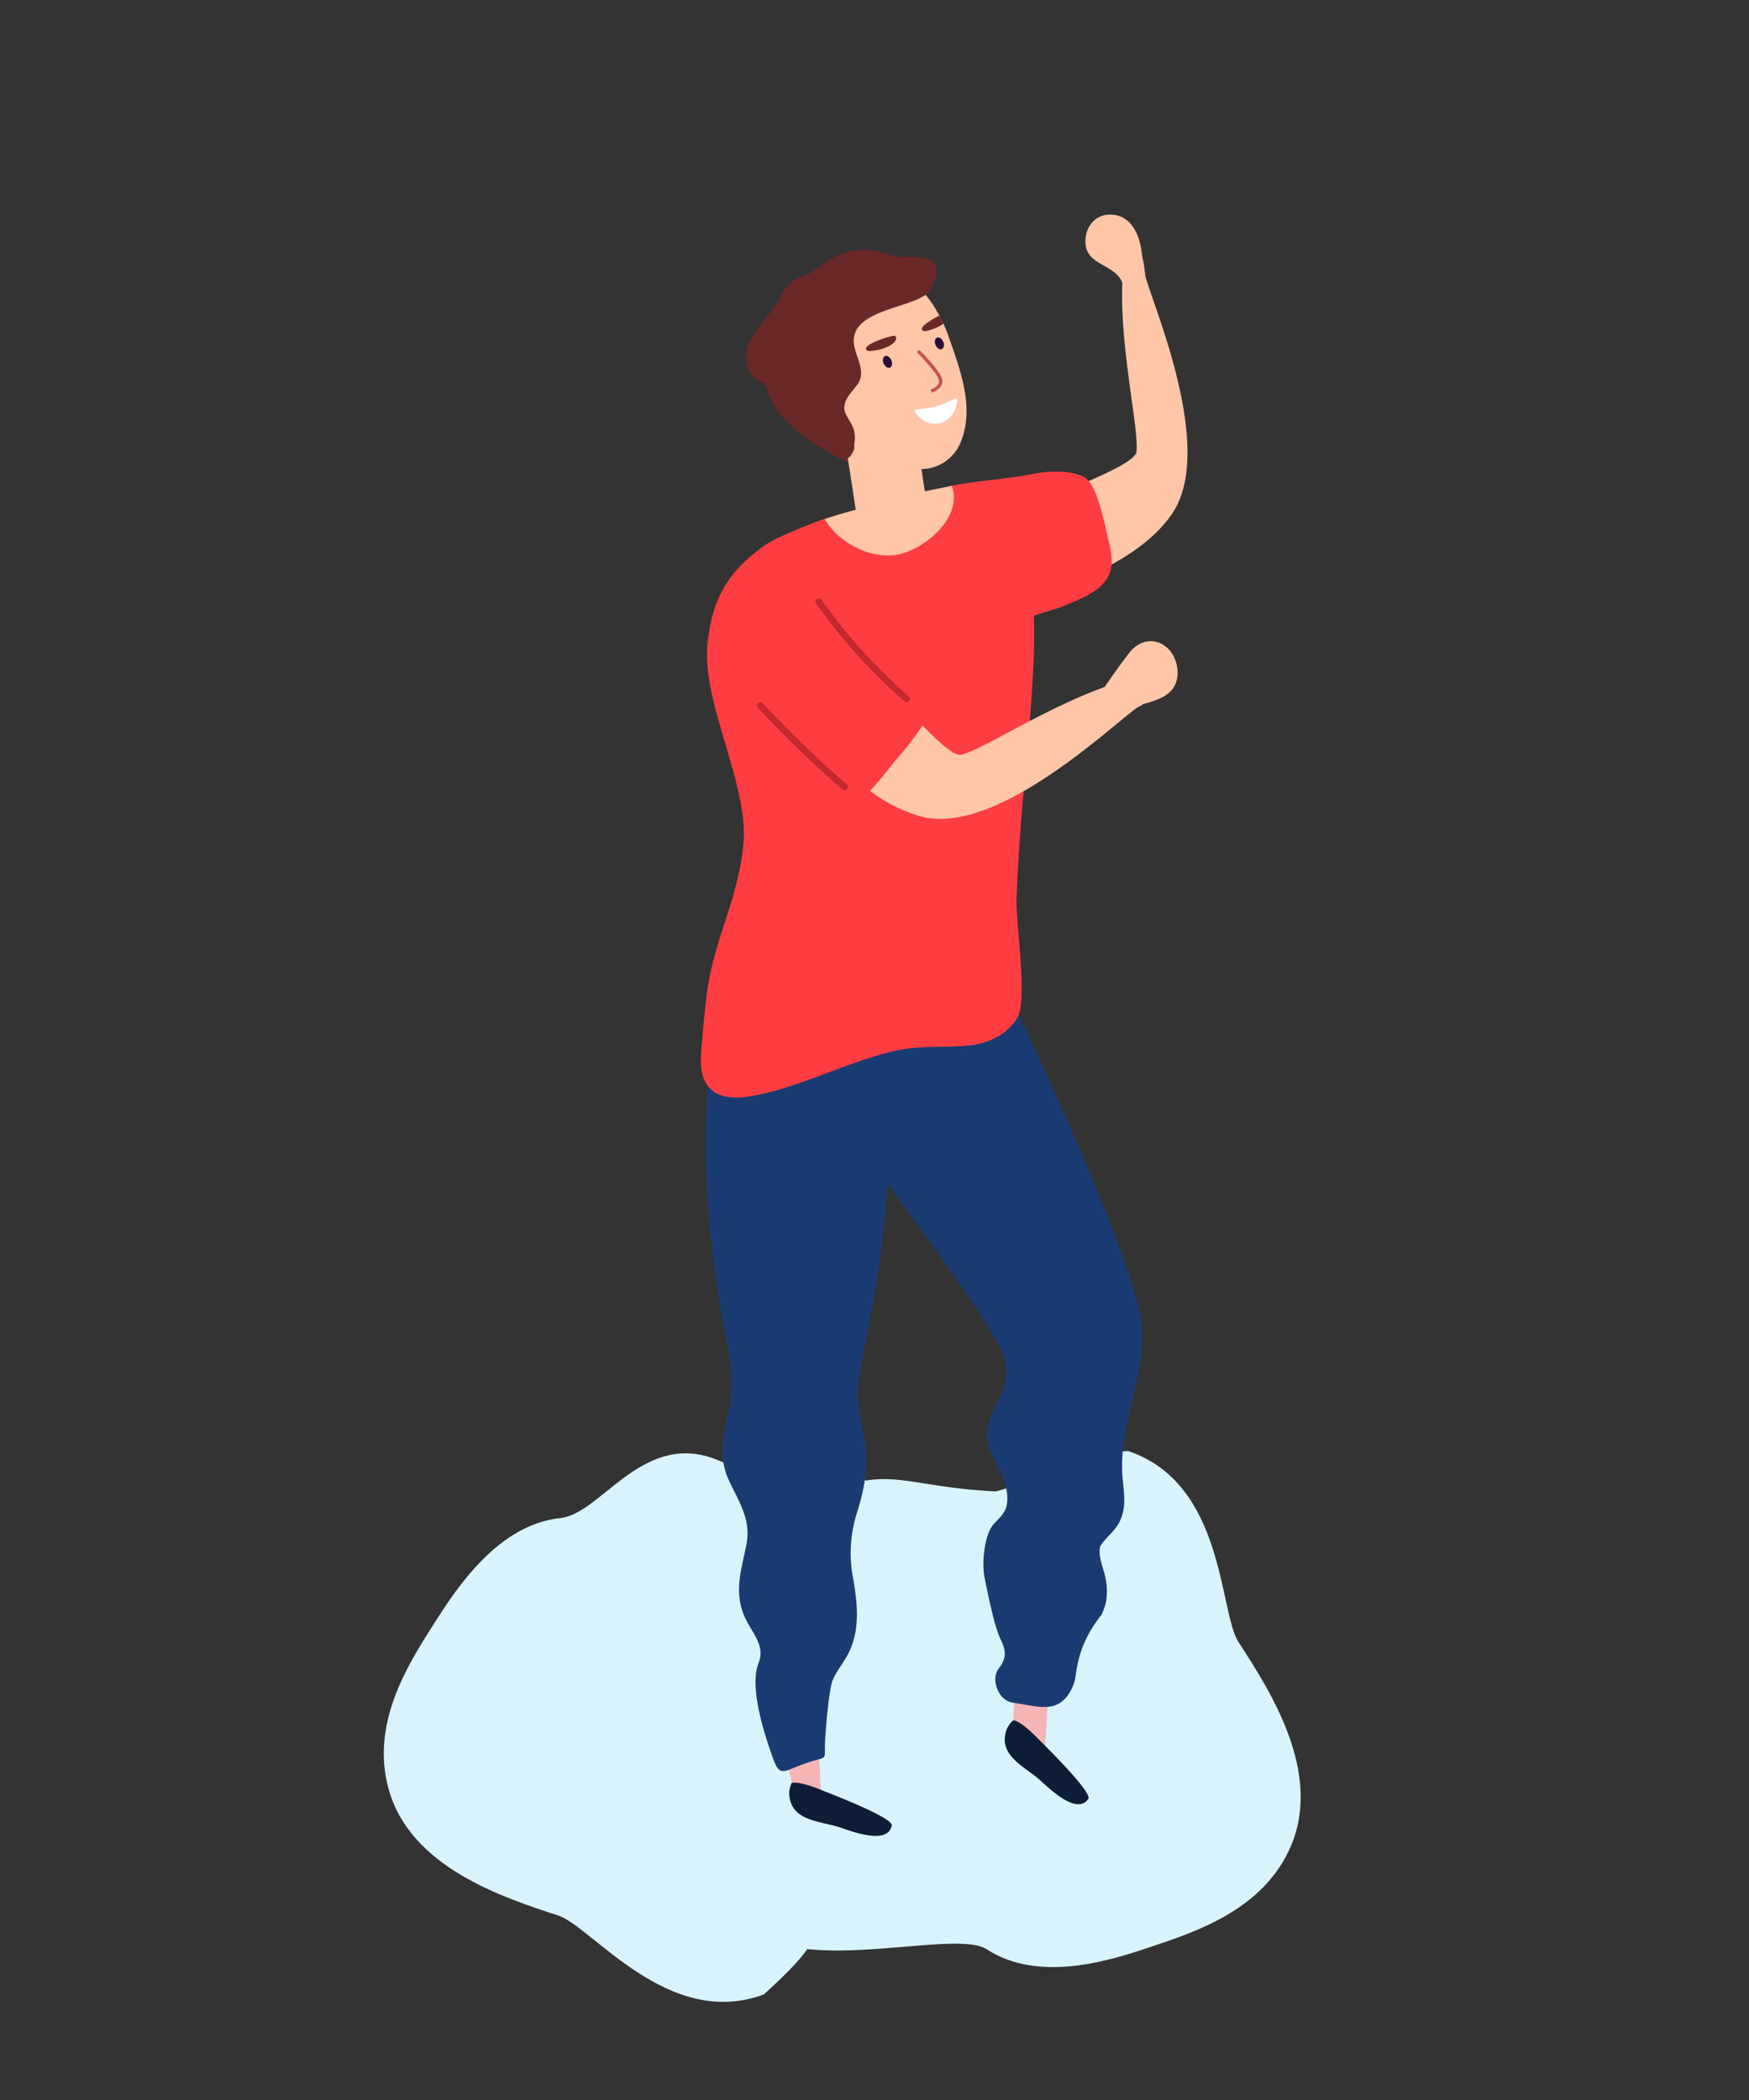 <svg id="Ebene_1" data-name="Ebene 1" xmlns="http://www.w3.org/2000/svg" viewBox="0 0 693 832"><rect x="0" y="0" width="693" height="832" fill="#333333" stroke="none"/><defs><style>.cls-1{fill:#d8f3fc;}.cls-2{fill:#6b2828;}.cls-3{fill:#f5b5b5;}.cls-4{fill:#0d1d38;}.cls-5{fill:#ffc6a8;}.cls-6{fill:#fff;}.cls-7{fill:#280d38;}.cls-8{fill:#c45151;}.cls-9{fill:#1a3b72;}.cls-10{fill:#fe3d42;}.cls-11{fill:#c3282c;}</style></defs><title>verenasteiner_schwerpunkte5Zeichenfläche 1</title><path id="Pfad_620" data-name="Pfad 620" class="cls-1" d="M381.4,648.85c-10.65-31.28-6.95-47.82-29.57-59.69-56.05-18.1-22.25,9.15-66.42-10.35-30.29-13.38-46.89,20.84-63.32,22.53-25,2.59-41.43,28.28-50,41.63-10.48,16.42-25.33,39.68-18.13,65.69,8.62,31.21,45.72,43.1,67.15,50.11,13.51,4.41,43.53,45.39,81.53,31.29,30.75-27.75,13.74-22,30.71-45.41,29.23-21.46,40.22-18.54,52-44S392.06,680.13,381.4,648.85Z"/><path id="Pfad_621" data-name="Pfad 621" class="cls-1" d="M297,635c-11.4,31-24.68,41.54-14.57,65,32.16,49.33-12.95,14.32,9.11,57.27,15.13,29.45,85.54,5.87,99.39,14.88,21.08,13.75,50,4.1,65-.92,18.47-6.16,44.65-14.9,55.42-39.63,12.93-29.68-8.42-62.27-20.66-81.19-7.72-11.93-5.27-62.67-43.67-75.61-41.35,2.22-24.55,8.48-52.43,16-36.22-1.71-42.92-10.89-68.12,1.47S308.4,604,297,635Z"/><g id="Gruppe_56" data-name="Gruppe 56"><path id="Pfad_601" data-name="Pfad 601" class="cls-2" d="M361.54,111.41c-10.78-7.91-23.73-6-34.58-1.5-11.64,4.85-15.87,7.3-21.69,18.55-6.14,11.88-3.65,28.6,6.57,38.66,9.38,9.23,24.31,16.09,24.31,16.09s9.53-21.11,12.76-27.32c3.59-6.91,7.86-14.87,9.73-22.46a14.89,14.89,0,0,0,.38-5,7.46,7.46,0,0,0,1.05-.31,8.1,8.1,0,0,0,1.91-.76l.81-.45a8.8,8.8,0,0,0,4.06-5.11C367.42,119.77,363.2,112.62,361.54,111.41Z"/><path id="Pfad_602" data-name="Pfad 602" class="cls-3" d="M313.09,703.33c-2-7.7-4.67-15.24-6.77-22.92-3.65-13.29-5.49-30.55-1.24-44.23.86-2.76,1.53-4,2.4-.44.41,1.67.8,3.33,1.21,5a3.33,3.33,0,0,1,4.58-1.08,3.23,3.23,0,0,1,1,.89,16.12,16.12,0,0,1,2.76,7,14.1,14.1,0,0,1,2.8-4,3.23,3.23,0,0,1,4.19-.52c1.95-1.86.85-9.19.26-5.79-2.86,16.38,1.5,74.26,1,76.68-.88,4-3.22,5.4-6.89,3.25C313.84,714.61,314.2,707.61,313.09,703.33Z"/><path id="Pfad_603" data-name="Pfad 603" class="cls-4" d="M313,712.71a9.47,9.47,0,0,1,.7-6.43s2.42-1,11.48,2.7c3.09,1.26,28.76,11,28.15,14.17-1.5,7.64-15.1,2.61-20.14.87C325.65,721.43,314.83,721.6,313,712.71Z"/><path id="Pfad_604" data-name="Pfad 604" class="cls-3" d="M401.52,681.43c.38-7.94.7-16.33,1-24.28-.08,2.22,2-54.55-.89-50.32,1.64-2.38,6.4-2.18,6.16,1.48-.1,1.71-.22,3.42-.33,5.13a3.32,3.32,0,0,1,4.69.33,3.14,3.14,0,0,1,.64,1.14c.84,2.27,10.05,11.43,9.73,14.08a14.16,14.16,0,0,1,3.84-3,3.25,3.25,0,0,1,4.17.76c2.41-1.19-5.64-15.07-7.22-12-7.62,14.78-8.35,77.19-9.59,79.34-2,3.52-7.91,4.88-10.77,1.73C399.46,692,401.3,685.86,401.52,681.43Z"/><path id="Pfad_605" data-name="Pfad 605" class="cls-4" d="M398.32,687.07a9.44,9.44,0,0,1,3.2-5.63s2.62,0,9.47,7c2.33,2.39,22,21.52,20.21,24.18-4.41,6.42-14.9-3.6-18.83-7.2C406.53,700.11,396.53,696,398.32,687.07Z"/><path id="Pfad_606" data-name="Pfad 606" class="cls-5" d="M453.77,109.05a6.15,6.15,0,0,0-.21-1.59c-.33-3.68-.83-4.54-1.3-8.19C451.38,92.45,447.82,85,439.83,85c-6.66,0-10.59,6.15-9.62,12.41,1.21,7.75,11.8,7.49,14.5,14.65-1.07,25.82,6.63,57.57,5.58,66.93-.93,8.39-70.39,28.62-69.27,37.11.35,2.62,1.32,24.4,2.8,24.44,5,.11,60.5-8.15,80.43-36.79C482.26,177.87,455.9,118.94,453.77,109.05Z"/><rect id="Rechteck_19" data-name="Rechteck 19" class="cls-5" x="337.59" y="166.76" width="28.18" height="49.15" transform="translate(-25.01 55.7) rotate(-8.75)"/><path id="Pfad_607" data-name="Pfad 607" class="cls-5" d="M375.58,132.53a56.52,56.52,0,0,0-8.84-15.81c-3.51-4.39-9.62-1.89-14.31-3.57-3.38-1.21-6.19-5-9.92-3.52-8.15,3.09-24.74,14.13-25.9,28.1a25.81,25.81,0,0,0,6.63,20.59c5.63,6.5,9.85,13.81,17,18.82,6.27,4.38,14,6.61,21.46,8.39a17,17,0,0,0,18.46-9.25C386.64,162.31,380.54,146.69,375.58,132.53Z"/><path id="Pfad_608" data-name="Pfad 608" class="cls-6" d="M362.82,162.22a64.22,64.22,0,0,0,7.29-1,45.1,45.1,0,0,0,8.14-3.27c.55-.56,1.13.06,1.05.79-1.3,10.85-12.78,11.6-16.69,4.36C362.37,162.65,362.34,162.27,362.82,162.22Z"/><path id="Pfad_609" data-name="Pfad 609" class="cls-7" d="M350.13,144c.55,1.25,1.67,2,2.51,1.6s1.07-1.68.52-2.93-1.66-2-2.5-1.6S349.59,142.7,350.13,144Z"/><path id="Pfad_610" data-name="Pfad 610" class="cls-7" d="M370.69,136.69c.55,1.25,1.67,2,2.5,1.6s1.08-1.68.53-2.92-1.66-2-2.5-1.6S370.15,135.44,370.69,136.69Z"/><path id="Pfad_611" data-name="Pfad 611" class="cls-8" d="M369.21,154.15c1.38-.62,3.09-1.65,2.82-3.48a7.66,7.66,0,0,0-1.28-2.59,79.77,79.77,0,0,0-7.13-8.24c-.58-.6.4-1.45,1-.85,2.13,2.14,7.83,8.12,8.63,11.14.67,2.52-1.36,4.27-3.47,5.21C369,155.69,368.43,154.49,369.21,154.15Z"/><path id="Pfad_612" data-name="Pfad 612" class="cls-9" d="M451.31,518.49c-7.91-32.87-45.12-111.93-57.78-137.86-4.1-8.39-22.9-4.69-24.7,2.6-7.37-1.08-16.49,1-22.31,1.95-4.54.71-9.08,1.49-13.6,2.3a10.31,10.31,0,0,0-10.62,2q-12.1,2.4-24.12,5.25c-4.81-2.84-11.81-1.86-13.28,5.11-8.82,41.79-5.54,84.61,2.05,126.64,1.8,10,4.21,20.34,2.18,30.47s-5,19.23-.4,29.28c4,8.79,9,15.52,7,25.76-2,10-5,18.39-.74,28.36,2.68,6.2,8.36,11.39,5.64,18.19-3.85,9.6,2,27.65,5.35,37.13,3.11,8.86,3.9,6,13.43,2.77,9-3.1,7.08-.18,7.52-9.07.2-3.88,1.47-20.07,3-23.76,1.7-4.17,4.92-7.64,6.77-11.78,4.07-9.09,3-18.54,1.43-28.09a52.25,52.25,0,0,1,1.45-26.58c3.16-10,4.67-19.08,2.88-29.57-1-6.08-2.62-11.91-2.7-18.11-.07-5.74,7.78-41.83,9.12-54.17l3-28.05c10.11,14.05,44.85,59.79,46.53,70.33,1.79,11.17-4.41,15.19-6.82,25-2.77,11.29,8.52,19.28,7.48,30.39-.39,4.25-2.73,5.87-5.38,8.82-3.67,4.07-4.76,15.43-3.6,21,.86,4.17,3.63,18.77,6.25,24.3,2.25,4.74,2.73,7.48-.63,11.87s0,12.72,5.49,13.49c10.75,1.51,19.19,5.34,24.24-7.34,1.53-3.83.23-13.69,10.84-27.26a4,4,0,0,0,.63-1.31,18.79,18.79,0,0,0,1.33-4,24.93,24.93,0,0,0-.27-9.66c-.68-3.59-3.09-8.63-2-12.43,2.11-3.36,5.66-5.79,7.54-9.46,2.94-5.74,1.83-11.43,1.28-17.54C442.78,562.8,456.72,541,451.31,518.49Z"/><path id="Pfad_613" data-name="Pfad 613" class="cls-10" d="M439,213.09c-1.86-7.9-4.55-22-9.89-24.39-5.66-2.52-13.93-2.15-19.66-1-10.24,2.08-23.15,2.79-33.39,4.87a4.5,4.5,0,0,1-.39.67c-8.81,12.19-27.92,9.09-40.49,14.45a5.4,5.4,0,0,1-7-2.67c-5.83,2-20.34,7.54-25.47,11.21-14.69,10.53-20.88,21.59-22.44,39.7-1.95,22.72,16.29,55.05,14.33,77.87-1.92,22.34-11.87,38.33-14.62,60.55-.65,5.25-1.21,10.51-1.6,15.79-.35,4.93-1.32,10.74,0,15.61,2.57,9.59,12.05,9.82,19.73,8.4,19.33-3.59,37-13.28,56.13-17.79,9.62-2.27,18.84-1.3,28.52-2.1,7.95-.66,15.38-3.56,20.11-10.7,4.59-6.92-.47-37.33-.07-48.05,1.64-43.91,7.79-79.65,6.86-111.6,2.61-.93,10-3,12.51-4.15,5.25-2.28,11.68-4.53,15.46-9.23C441.91,225.3,440.47,219.21,439,213.09Z"/><path id="Pfad_614" data-name="Pfad 614" class="cls-5" d="M361,195c-10.89,4.81-23,6.65-34.22,10.63,5.33,9.34,17.9,15.68,28,14.22,10.73-1.56,26.36-14.17,22.63-26.62-.09-.26-.19-.52-.3-.77l-12,2.43A4.8,4.8,0,0,0,361,195Z"/><path id="Pfad_615" data-name="Pfad 615" class="cls-2" d="M343.45,138.73c.62.51,1.88.32,3.17.11a16.44,16.44,0,0,0,5.8-1.86c1.36-.81,3.22-2.09,2.49-3.64a.69.69,0,0,0-.61-.35C352.61,133.06,341,136.67,343.45,138.73Z"/><path id="Pfad_616" data-name="Pfad 616" class="cls-2" d="M365.72,131c.7.41,1.91,0,3.15-.39a17.14,17.14,0,0,0,4.94-2.4c-.48-1-1-2.11-1.59-3.19C368.6,126.84,363.76,129.85,365.72,131Z"/><path id="Pfad_617" data-name="Pfad 617" class="cls-2" d="M367.75,102.81c-4.14-1.81-9.11-.42-13.45-1.43-4.14-1-7.7-2.53-12.07-2.46A26.79,26.79,0,0,0,331,101.63c-4.54,2.24-7.54,5.82-12.38,7.53a15.66,15.66,0,0,0-9.77,9.65c-2.49,2.89-4.44,6.29-6.83,9.26-2.72,3.38-5.48,6.84-6.27,11.24-1.16,6.48,3.46,13.93,10.64,12.44a3.22,3.22,0,0,0,2.29-2.29c.72-3.19,0-6.21,0-9.17a43.62,43.62,0,0,1,9.06-13.7,44.38,44.38,0,0,0-1.83,25.94,1.78,1.78,0,0,0,2,1.39c.18,1,.37,2,.62,3a2,2,0,0,0,2.52,1.32,2.17,2.17,0,0,0,.7-.38c.25.91.54,1.82.86,2.72a2.08,2.08,0,0,0,1.71,1.34,18.92,18.92,0,0,0,1,2.09,1.8,1.8,0,0,0,1.49.92c.08.33.14.65.22,1a1.94,1.94,0,0,0,2.39,1.34l.11,0c.1.64.17,1.28.26,1.94a1.54,1.54,0,0,0,.94,1.24c.11.95.24,1.91.36,2.86a2.12,2.12,0,0,0,1.61,1.79c.11.3.24.6.37.9a2.31,2.31,0,0,0-1,.32,2.69,2.69,0,0,0-.95,3.59l.22.44a2.6,2.6,0,0,0,2.38,1.28,2.08,2.08,0,0,0,1.28.12c1.89-.4,1.9-1,2.82-2.49,1.14-1.88.41-2.33.84-4.61a11.21,11.21,0,0,0-1.72-7.38c-1.57-2.95-3-4.17-2.1-7.64.66-2.55,3.65-5.52,4.92-7.36,4.31-6.21-2.64-12.58-1.32-19.07,2.06-10.18,21.07-11.3,28.31-16.42a11.93,11.93,0,0,0,3.52-5.79C371.49,107.76,372,104.66,367.75,102.81Zm-40,12c-.2.18-.42.35-.61.55l-.06-.13C327.32,115.1,327.54,115,327.77,114.83Z"/><path id="Pfad_618" data-name="Pfad 618" class="cls-5" d="M461.74,256c-4.78-3.55-10.52-2.13-14.06,2.33s-6.76,9.16-10,13.8C413.26,281,389.43,296.88,380.88,299c-2.59.64-8.38-4.45-15.34-11.59a125.77,125.77,0,0,1-10.83,13.93c-3,3.68-6.31,8.18-10,11.93A60.74,60.74,0,0,0,365,323.46c30.5,8,77.44-38,86-43.42a5.33,5.33,0,0,0,1.89-1.12c4.72-1.24,9.91-2.88,12.27-6.8C468.13,267.16,466.29,259.41,461.74,256Z"/><path id="Pfad_619" data-name="Pfad 619" class="cls-11" d="M360.24,276a217.89,217.89,0,0,1-34.69-38.36c-1-1.37-3.24-.06-2.26,1.32a220.46,220.46,0,0,0,35.09,38.89C359.65,278.93,361.51,277.08,360.24,276Zm-58,2.6c-1.16-1.23-3,.62-1.86,1.86a427.69,427.69,0,0,0,33.27,32.14c1.27,1.1,3.13-.75,1.85-1.86a427.68,427.68,0,0,1-33.26-32.15Z"/></g></svg>